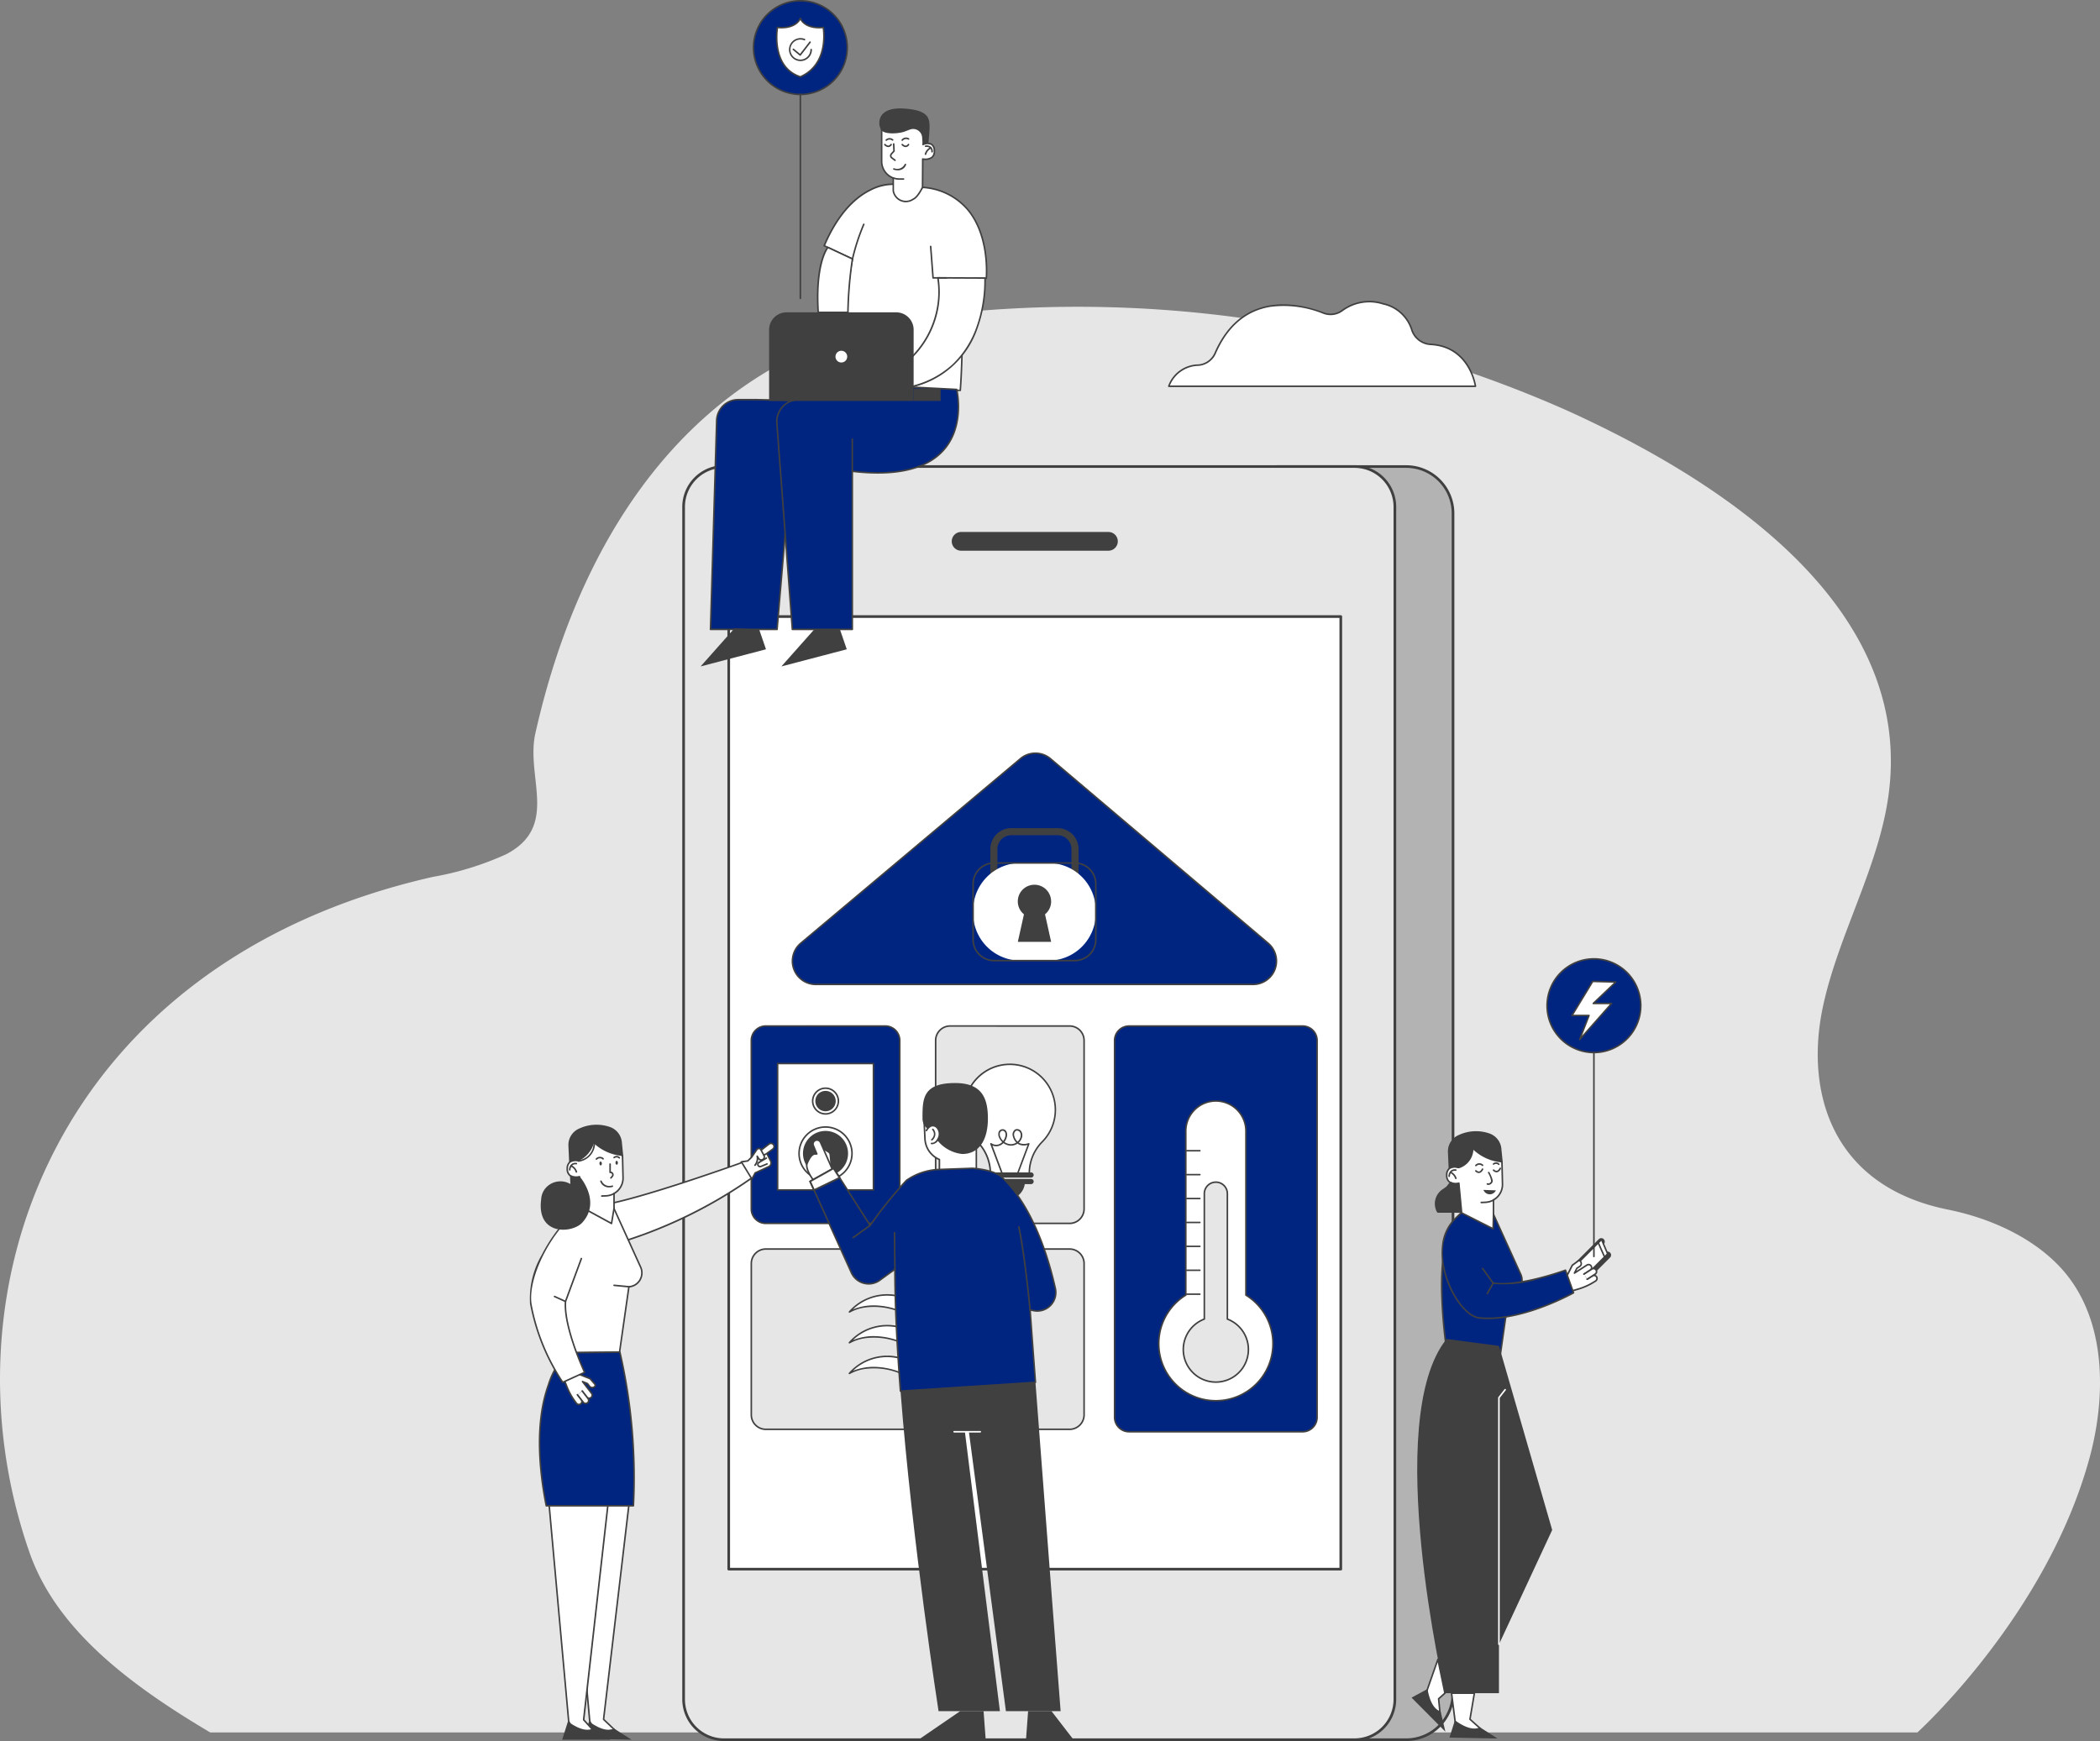 <svg id="Component_668_4" data-name="Component 668 – 4" xmlns="http://www.w3.org/2000/svg" xmlns:xlink="http://www.w3.org/1999/xlink" width="255.238" height="211.648" viewBox="0 0 255.238 211.648">
  <rect x="0" y="0" width="255.238" height="211.648" fill="#808080" stroke="none"/>
  <defs>
    <clipPath id="clip-path">
      <rect id="Rectangle_7508" data-name="Rectangle 7508" width="255.238" height="211.648" fill="none"/>
    </clipPath>
  </defs>
  <g id="Group_16275" data-name="Group 16275" clip-path="url(#clip-path)">
    <path id="Path_45230" data-name="Path 45230" d="M233.043,257.609s15.756-14.26,20.947-33.463c1.92-7.1,2.24-16.8-3.555-23.057-3.271-3.532-8.3-5.955-13.688-7.043-14.07-2.841-17.4-14.23-15.193-24.628,1.849-8.695,6.746-16.9,7.968-25.664,3.006-21.549-17.226-36.968-39.184-46.9a146.669,146.669,0,0,0-75.445-11.671l-.775.089C85.085,88.6,70.6,111.5,65.072,136.149c-1.2,5.327,2.944,11.3-3.545,14.7a36.878,36.878,0,0,1-8.935,2.758c-45.546,10.326-60.205,50.081-49,82.143,3.306,9.464,12.38,16.176,21.961,21.86Z" transform="translate(0 -47.005)" fill="#e6e6e6"/>
    <path id="Path_45231" data-name="Path 45231" d="M321.121,93.208a3.884,3.884,0,0,1,3.619-2.57,2.438,2.438,0,0,0,2.019-1.455c3.324-7.641,10.217-6,13.157-4.872a2.411,2.411,0,0,0,2.318-.334,5.544,5.544,0,0,1,4.955-.789,4.644,4.644,0,0,1,3.47,3.179,2.542,2.542,0,0,0,2.3,1.751c4.8.254,5.433,5.088,5.433,5.088Z" transform="translate(-179.06 -46.252)" fill="#fff"/>
    <path id="Path_45232" data-name="Path 45232" d="M358.273,93.182H321a.1.1,0,0,1-.077-.039.094.094,0,0,1-.013-.085,3.963,3.963,0,0,1,3.7-2.634,2.339,2.339,0,0,0,1.94-1.4C329.924,81.276,336.961,83,339.83,84.1a2.306,2.306,0,0,0,2.227-.321,5.634,5.634,0,0,1,5.036-.805,4.751,4.751,0,0,1,3.536,3.243,2.457,2.457,0,0,0,2.215,1.686c4.825.255,5.515,5.121,5.522,5.17a.1.1,0,0,1-.094.107m-37.138-.189h37.026c-.13-.706-1.055-4.673-5.327-4.9a2.646,2.646,0,0,1-2.385-1.816,4.569,4.569,0,0,0-3.4-3.117,5.45,5.45,0,0,0-4.874.773,2.494,2.494,0,0,1-2.409.346,12.7,12.7,0,0,0-6.385-.848c-2.986.481-5.224,2.388-6.651,5.669a2.527,2.527,0,0,1-2.1,1.511,3.805,3.805,0,0,0-3.494,2.382" transform="translate(-178.941 -46.131)" fill="#404040"/>
    <path id="Path_45233" data-name="Path 45233" d="M366.348,128.2H350.709V282.972h15.639a5.818,5.818,0,0,0,5.818-5.818V134.018a5.818,5.818,0,0,0-5.818-5.818" transform="translate(-195.559 -71.486)" fill="#b3b3b3"/>
    <path id="Path_45234" data-name="Path 45234" d="M366.273,282.93H350.5a.162.162,0,0,1-.161-.162V128a.162.162,0,0,1,.161-.162h15.769a5.857,5.857,0,0,1,5.851,5.851V277.079a5.857,5.857,0,0,1-5.851,5.851m-15.607-.323h15.607a5.534,5.534,0,0,0,5.527-5.527V133.685a5.534,5.534,0,0,0-5.527-5.527H350.666Z" transform="translate(-195.355 -71.282)" fill="#404040"/>
    <path id="Path_45235" data-name="Path 45235" d="M269.132,128.2H192.943a5.13,5.13,0,0,0-5.13,5.13V277.842a5.13,5.13,0,0,0,5.13,5.13h76.189a5.13,5.13,0,0,0,5.13-5.13V133.33a5.13,5.13,0,0,0-5.13-5.13" transform="translate(-104.726 -71.486)" fill="#e6e6e6"/>
    <path id="Path_45236" data-name="Path 45236" d="M269.154,282.93H192.513a5.072,5.072,0,0,1-5.066-5.066V132.9a5.072,5.072,0,0,1,5.066-5.066h76.641a5.072,5.072,0,0,1,5.066,5.066V277.864a5.072,5.072,0,0,1-5.066,5.066M192.513,128.157a4.748,4.748,0,0,0-4.742,4.742V277.864a4.748,4.748,0,0,0,4.742,4.742h76.641a4.748,4.748,0,0,0,4.742-4.742V132.9a4.748,4.748,0,0,0-4.742-4.742Z" transform="translate(-104.522 -71.282)" fill="#404040"/>
    <path id="Path_45237" data-name="Path 45237" d="M280.52,148.459H262.547a1.138,1.138,0,0,1,0-2.275H280.52a1.138,1.138,0,0,1,0,2.275" transform="translate(-145.765 -81.514)" fill="#404040"/>
    <rect id="Rectangle_7504" data-name="Rectangle 7504" width="74.392" height="115.797" transform="translate(88.573 74.954)" fill="#fff"/>
    <path id="Path_45238" data-name="Path 45238" d="M274.4,285.185H200.01a.162.162,0,0,1-.161-.162v-115.8a.162.162,0,0,1,.161-.162H274.4a.162.162,0,0,1,.162.162v115.8a.162.162,0,0,1-.162.162m-74.23-.324h74.069V169.387H200.172Z" transform="translate(-111.438 -94.272)" fill="#404040"/>
    <path id="Path_45239" data-name="Path 45239" d="M245.2,343.217H208.071a1.657,1.657,0,0,0-1.658,1.658v18.6a1.658,1.658,0,0,0,1.658,1.658H245.2a1.658,1.658,0,0,0,1.658-1.658v-18.6a1.658,1.658,0,0,0-1.658-1.658" transform="translate(-115.098 -191.381)" fill="#e6e6e6"/>
    <path id="Path_45240" data-name="Path 45240" d="M244.98,365.112H208.056a1.858,1.858,0,0,1-1.856-1.856V344.861a1.858,1.858,0,0,1,1.856-1.856H244.98a1.858,1.858,0,0,1,1.856,1.856v18.395a1.858,1.858,0,0,1-1.856,1.856m-36.924-21.918a1.669,1.669,0,0,0-1.667,1.667v18.395a1.669,1.669,0,0,0,1.667,1.667H244.98a1.669,1.669,0,0,0,1.667-1.667V344.861a1.669,1.669,0,0,0-1.667-1.667Z" transform="translate(-114.979 -191.263)" fill="#404040"/>
    <path id="Path_45241" data-name="Path 45241" d="M273.349,281.933H258.811a1.752,1.752,0,0,0-1.752,1.752v20.493a1.752,1.752,0,0,0,1.752,1.752h14.537a1.752,1.752,0,0,0,1.752-1.752V283.685a1.752,1.752,0,0,0-1.752-1.752" transform="translate(-143.339 -157.209)" fill="#e6e6e6"/>
    <path id="Path_45242" data-name="Path 45242" d="M273.22,305.907H258.7a1.858,1.858,0,0,1-1.856-1.856V283.577a1.858,1.858,0,0,1,1.856-1.856H273.22a1.858,1.858,0,0,1,1.856,1.856v20.474a1.858,1.858,0,0,1-1.856,1.856m-14.519-24a1.669,1.669,0,0,0-1.667,1.667v20.474a1.669,1.669,0,0,0,1.667,1.667H273.22a1.669,1.669,0,0,0,1.667-1.667V283.577a1.669,1.669,0,0,0-1.667-1.667Z" transform="translate(-143.219 -157.09)" fill="#404040"/>
    <path id="Path_45243" data-name="Path 45243" d="M222.789,281.933H208.077a1.665,1.665,0,0,0-1.665,1.665v20.668a1.665,1.665,0,0,0,1.665,1.665h14.712a1.665,1.665,0,0,0,1.665-1.665V283.6a1.665,1.665,0,0,0-1.665-1.665" transform="translate(-115.097 -157.209)" fill="#002581"/>
    <path id="Path_45244" data-name="Path 45244" d="M222.575,305.907H208.056a1.858,1.858,0,0,1-1.856-1.856V283.577a1.858,1.858,0,0,1,1.856-1.856h14.519a1.858,1.858,0,0,1,1.856,1.856v20.474a1.858,1.858,0,0,1-1.856,1.856m-14.519-24a1.669,1.669,0,0,0-1.667,1.667v20.474a1.669,1.669,0,0,0,1.667,1.667h14.519a1.669,1.669,0,0,0,1.667-1.667V283.577a1.669,1.669,0,0,0-1.667-1.667Z" transform="translate(-114.979 -157.09)" fill="#404040"/>
    <path id="Path_45245" data-name="Path 45245" d="M329.151,281.933H307.9a1.685,1.685,0,0,0-1.685,1.685v45.956a1.685,1.685,0,0,0,1.685,1.685h21.248a1.685,1.685,0,0,0,1.685-1.685V283.618a1.685,1.685,0,0,0-1.685-1.685" transform="translate(-170.751 -157.209)" fill="#002581"/>
    <path id="Path_45246" data-name="Path 45246" d="M328.955,331.235H307.862a1.858,1.858,0,0,1-1.856-1.856v-45.8a1.858,1.858,0,0,1,1.856-1.856h21.093a1.858,1.858,0,0,1,1.856,1.856v45.8a1.858,1.858,0,0,1-1.856,1.856m-21.093-49.325a1.669,1.669,0,0,0-1.667,1.667v45.8a1.669,1.669,0,0,0,1.667,1.667h21.093a1.669,1.669,0,0,0,1.667-1.667v-45.8a1.669,1.669,0,0,0-1.667-1.667Z" transform="translate(-170.632 -157.09)" fill="#404040"/>
    <path id="Path_45247" data-name="Path 45247" d="M220.544,235.086H273.7a2.838,2.838,0,0,0,1.835-5l-26.458-22.429a2.838,2.838,0,0,0-3.66-.008l-26.695,22.43a2.838,2.838,0,0,0,1.825,5.01" transform="translate(-121.392 -115.415)" fill="#002581"/>
    <path id="Path_45248" data-name="Path 45248" d="M273.573,235.058H220.42a2.932,2.932,0,0,1-1.886-5.177l26.695-22.43a2.925,2.925,0,0,1,3.782.008l26.458,22.43a2.932,2.932,0,0,1-1.9,5.168m-26.458-28.107a2.737,2.737,0,0,0-1.765.645l-26.695,22.43a2.743,2.743,0,0,0,1.765,4.844h53.153a2.743,2.743,0,0,0,1.774-4.836L248.889,207.6a2.736,2.736,0,0,0-1.774-.653" transform="translate(-121.268 -115.293)" fill="#404040"/>
    <path id="Path_45249" data-name="Path 45249" d="M268.113,305.723a5.514,5.514,0,0,0-1.593-3.856,5.532,5.532,0,0,1,3.906-9.4h.051a5.533,5.533,0,0,1,3.929,9.427,5.412,5.412,0,0,0-1.565,3.828Z" transform="translate(-147.736 -163.083)" fill="#fff"/>
    <path id="Path_45250" data-name="Path 45250" d="M270.358,292.443a5.438,5.438,0,0,1,3.862,9.266,5.5,5.5,0,0,0-1.591,3.8h-4.542a5.611,5.611,0,0,0-1.619-3.828,5.438,5.438,0,0,1,3.839-9.238Zm0-.188H270.3a5.626,5.626,0,0,0-3.972,9.558,5.447,5.447,0,0,1,1.566,3.8v.082h4.917v-.082a5.356,5.356,0,0,1,1.538-3.773,5.627,5.627,0,0,0-4-9.588" transform="translate(-147.616 -162.964)" fill="#404040"/>
    <path id="Path_45251" data-name="Path 45251" d="M276.974,324.843h-3.663a2.41,2.41,0,0,0,1.138,1.789.748.748,0,0,0,.711.554.688.688,0,0,0,.68-.516,2.156,2.156,0,0,0,1.134-1.828" transform="translate(-152.401 -181.136)" fill="#404040"/>
    <path id="Path_45252" data-name="Path 45252" d="M276.385,322.8h-5.156a.313.313,0,0,1,0-.626h5.156a.313.313,0,1,1,0,.626" transform="translate(-151.065 -179.65)" fill="#404040"/>
    <path id="Path_45253" data-name="Path 45253" d="M276.385,324.594h-5.156a.313.313,0,0,1,0-.626h5.156a.313.313,0,1,1,0,.626" transform="translate(-151.065 -180.648)" fill="#404040"/>
    <path id="Path_45254" data-name="Path 45254" d="M275.424,315.62a.1.1,0,0,1-.033-.006.1.1,0,0,1-.055-.122l1.244-3.312a1.486,1.486,0,0,1-1.075-.063,1.659,1.659,0,0,1-.143-.1,1.426,1.426,0,0,1-.8.254h0a1.551,1.551,0,0,1-.911-.313,1.351,1.351,0,0,1-.363.263,1.184,1.184,0,0,1-.977.035l1.214,3.233a.094.094,0,1,1-.177.066l-1.308-3.48a.095.095,0,0,1,.146-.108.969.969,0,0,0,1.017.084,1.155,1.155,0,0,0,.3-.215,1.658,1.658,0,0,1-.369-.5.963.963,0,0,1-.1-.625.518.518,0,0,1,1.008-.079.972.972,0,0,1,.008.618,1.629,1.629,0,0,1-.281.568,1.356,1.356,0,0,0,.787.266h0a1.234,1.234,0,0,0,.656-.193,1.552,1.552,0,0,1-.422-.751.742.742,0,0,1,.265-.832.594.594,0,0,1,.744.2.9.9,0,0,1,.107.756,1.308,1.308,0,0,1-.394.635c.028.02.058.039.087.057a1.528,1.528,0,0,0,1.1,0,.094.094,0,0,1,.094.027.1.1,0,0,1,.019.1l-1.307,3.48a.094.094,0,0,1-.089.061m-.123-5.185a.308.308,0,0,0-.151.038.57.57,0,0,0-.173.625,1.388,1.388,0,0,0,.392.679,1.128,1.128,0,0,0,.357-.561.715.715,0,0,0-.077-.6.451.451,0,0,0-.348-.183m-1.758.018h-.017a.374.374,0,0,0-.308.3.782.782,0,0,0,.084.5,1.468,1.468,0,0,0,.322.442,1.437,1.437,0,0,0,.244-.5.79.79,0,0,0,0-.5.38.38,0,0,0-.324-.249" transform="translate(-151.686 -172.997)" fill="#404040"/>
    <path id="Path_45255" data-name="Path 45255" d="M282.373,235.851H272.51a.432.432,0,0,1-.431-.431v-5.308a2.554,2.554,0,0,1,2.551-2.551h5.624a2.553,2.553,0,0,1,2.551,2.551v5.308a.431.431,0,0,1-.431.431m-9.432-.863h9v-4.877a1.69,1.69,0,0,0-1.689-1.688H274.63a1.69,1.69,0,0,0-1.688,1.688Z" transform="translate(-151.714 -126.89)" fill="#404040"/>
    <path id="Rectangle_7505" data-name="Rectangle 7505" d="M5.76,0H9.15a5.76,5.76,0,0,1,5.76,5.76v.347a5.759,5.759,0,0,1-5.759,5.759H5.76A5.76,5.76,0,0,1,0,6.106V5.76A5.76,5.76,0,0,1,5.76,0Z" transform="translate(118.273 104.91)" fill="#fff"/>
    <path id="Path_45256" data-name="Path 45256" d="M279.593,237.118a2.457,2.457,0,0,1,2.454,2.454v6.77a2.457,2.457,0,0,1-2.454,2.454h-9.814a2.457,2.457,0,0,1-2.454-2.454v-6.77a2.457,2.457,0,0,1,2.454-2.454Zm0-.188h-9.814a2.643,2.643,0,0,0-2.643,2.642v6.77a2.643,2.643,0,0,0,2.643,2.643h9.814a2.643,2.643,0,0,0,2.642-2.643v-6.77a2.642,2.642,0,0,0-2.642-2.642" transform="translate(-148.958 -132.115)" fill="#404040"/>
    <path id="Path_45257" data-name="Path 45257" d="M283.675,245.148a2.024,2.024,0,1,0-3.3,1.568l-.744,3.348h4.049l-.744-3.348a2.021,2.021,0,0,0,.744-1.568" transform="translate(-155.922 -135.568)" fill="#404040"/>
    <rect id="Rectangle_7506" data-name="Rectangle 7506" width="11.648" height="15.37" transform="translate(94.512 129.291)" fill="#fff"/>
    <path id="Path_45258" data-name="Path 45258" d="M225.169,307.6H213.521a.094.094,0,0,1-.094-.095v-15.37a.094.094,0,0,1,.094-.094h11.648a.1.1,0,0,1,.095.094v15.37a.1.1,0,0,1-.095.095m-11.553-.189h11.459V292.23H213.615Z" transform="translate(-119.009 -162.846)" fill="#404040"/>
    <path id="Path_45259" data-name="Path 45259" d="M226.091,313.507a2.739,2.739,0,1,1-2.739-2.739,2.739,2.739,0,0,1,2.739,2.739" transform="translate(-123.016 -173.287)" fill="#404040"/>
    <path id="Path_45260" data-name="Path 45260" d="M222.631,316.1a3.312,3.312,0,1,1,3.312-3.312,3.315,3.315,0,0,1-3.312,3.312m0-6.435a3.123,3.123,0,1,0,3.123,3.123,3.126,3.126,0,0,0-3.123-3.123" transform="translate(-122.294 -172.566)" fill="#404040"/>
    <path id="Path_45261" data-name="Path 45261" d="M226.482,301a1.239,1.239,0,1,1-1.239-1.239A1.239,1.239,0,0,1,226.482,301" transform="translate(-124.906 -167.148)" fill="#404040"/>
    <path id="Path_45262" data-name="Path 45262" d="M224.716,302.126a1.658,1.658,0,1,1,1.658-1.658,1.66,1.66,0,0,1-1.658,1.658m0-3.127a1.469,1.469,0,1,0,1.469,1.469A1.471,1.471,0,0,0,224.716,299" transform="translate(-124.379 -166.62)" fill="#404040"/>
    <path id="Path_45263" data-name="Path 45263" d="M328.946,326.14V306.2a3.653,3.653,0,1,0-7.306,0V326.14a6.941,6.941,0,1,0,7.306,0" transform="translate(-177.516 -168.702)" fill="#fff"/>
    <path id="Path_45264" data-name="Path 45264" d="M325.174,338.958a7.035,7.035,0,0,1-3.747-12.989V306.08a3.747,3.747,0,0,1,7.495,0v19.889a7.035,7.035,0,0,1-3.747,12.989m0-36.437a3.563,3.563,0,0,0-3.559,3.559v19.942a.093.093,0,0,1-.045.08,6.846,6.846,0,1,0,7.207,0,.093.093,0,0,1-.045-.08V306.08a3.563,3.563,0,0,0-3.559-3.559" transform="translate(-177.397 -168.584)" fill="#404040"/>
    <path id="Path_45265" data-name="Path 45265" d="M330.453,341.49V326.243a1.4,1.4,0,0,0-2.8,0V341.49a3.958,3.958,0,1,0,2.8,0" transform="translate(-181.276 -181.136)" fill="#e6e6e6"/>
    <path id="Path_45266" data-name="Path 45266" d="M328.934,349.124a4.052,4.052,0,0,1-1.495-7.818V326.124a1.495,1.495,0,0,1,2.99,0v15.182a4.052,4.052,0,0,1-1.495,7.818m0-24.306a1.307,1.307,0,0,0-1.306,1.306v15.247a.094.094,0,0,1-.061.088,3.863,3.863,0,1,0,2.734,0,.094.094,0,0,1-.061-.088V326.124a1.307,1.307,0,0,0-1.306-1.306" transform="translate(-181.157 -181.017)" fill="#404040"/>
    <path id="Path_45267" data-name="Path 45267" d="M327.525,329.322h-1.591a.094.094,0,1,1,0-.188h1.591a.094.094,0,1,1,0,.188" transform="translate(-181.692 -183.528)" fill="#404040"/>
    <path id="Path_45268" data-name="Path 45268" d="M327.525,322.752h-1.591a.094.094,0,1,1,0-.188h1.591a.094.094,0,1,1,0,.188" transform="translate(-181.692 -179.865)" fill="#404040"/>
    <path id="Path_45269" data-name="Path 45269" d="M327.525,316.182h-1.591a.094.094,0,1,1,0-.188h1.591a.094.094,0,0,1,0,.188" transform="translate(-181.692 -176.201)" fill="#404040"/>
    <path id="Path_45270" data-name="Path 45270" d="M327.525,349.031h-1.591a.094.094,0,1,1,0-.189h1.591a.094.094,0,0,1,0,.189" transform="translate(-181.692 -194.518)" fill="#404040"/>
    <path id="Path_45271" data-name="Path 45271" d="M327.525,355.6h-1.591a.094.094,0,1,1,0-.188h1.591a.094.094,0,1,1,0,.188" transform="translate(-181.692 -198.182)" fill="#404040"/>
    <path id="Path_45272" data-name="Path 45272" d="M327.525,342.462h-1.591a.094.094,0,1,1,0-.188h1.591a.094.094,0,1,1,0,.188" transform="translate(-181.692 -190.855)" fill="#404040"/>
    <path id="Path_45273" data-name="Path 45273" d="M327.525,335.892h-1.591a.094.094,0,1,1,0-.188h1.591a.094.094,0,1,1,0,.188" transform="translate(-181.692 -187.192)" fill="#404040"/>
    <path id="Path_45274" data-name="Path 45274" d="M233.362,357.9a6.07,6.07,0,0,1,6.3-1.827c4.018,1.1,5.02,2.922,10.3,1.827,0,0-5.349,2.494-9.573.338s-7.03-.338-7.03-.338" transform="translate(-130.125 -198.416)" fill="#fff"/>
    <path id="Path_45275" data-name="Path 45275" d="M244.211,359.091a8.7,8.7,0,0,1-3.98-.881,8.312,8.312,0,0,0-5.032-.97,5.23,5.23,0,0,0-1.9.627.1.1,0,0,1-.122-.016.094.094,0,0,1,0-.121,6.211,6.211,0,0,1,6.4-1.86,22.841,22.841,0,0,1,2.988,1.08,10.166,10.166,0,0,0,7.27.745.094.094,0,0,1,.059.178,15.2,15.2,0,0,1-5.675,1.217m-7.982-2.107a8.946,8.946,0,0,1,4.087,1.058,10.007,10.007,0,0,0,6.3.632,15.919,15.919,0,0,0,2.292-.619,10.031,10.031,0,0,1-6.43-.93,22.632,22.632,0,0,0-2.965-1.071,6.015,6.015,0,0,0-5.843,1.417,6.651,6.651,0,0,1,2.554-.485" transform="translate(-130.006 -198.3)" fill="#404040"/>
    <path id="Path_45276" data-name="Path 45276" d="M233.362,366.346a6.07,6.07,0,0,1,6.3-1.827c4.018,1.1,5.02,2.922,10.3,1.827,0,0-5.349,2.494-9.573.338s-7.03-.338-7.03-.338" transform="translate(-130.125 -203.122)" fill="#fff"/>
    <path id="Path_45277" data-name="Path 45277" d="M244.212,367.533a8.7,8.7,0,0,1-3.981-.881,8.311,8.311,0,0,0-5.032-.97,5.254,5.254,0,0,0-1.9.627.094.094,0,0,1-.126-.137,6.212,6.212,0,0,1,6.4-1.86,22.81,22.81,0,0,1,2.989,1.08,10.167,10.167,0,0,0,7.271.745.094.094,0,0,1,.059.178,15.2,15.2,0,0,1-5.675,1.217m-7.982-2.107a8.944,8.944,0,0,1,4.087,1.058,10.012,10.012,0,0,0,6.309.631,15.916,15.916,0,0,0,2.288-.618,10.028,10.028,0,0,1-6.43-.93,22.69,22.69,0,0,0-2.965-1.072,6.01,6.01,0,0,0-5.844,1.418,6.655,6.655,0,0,1,2.556-.486" transform="translate(-130.006 -203.006)" fill="#404040"/>
    <path id="Path_45278" data-name="Path 45278" d="M233.362,374.788a6.07,6.07,0,0,1,6.3-1.827c4.018,1.1,5.02,2.922,10.3,1.827,0,0-5.349,2.494-9.573.338s-7.03-.338-7.03-.338" transform="translate(-130.125 -207.83)" fill="#fff"/>
    <path id="Path_45279" data-name="Path 45279" d="M244.211,375.975a8.707,8.707,0,0,1-3.98-.881,8.3,8.3,0,0,0-5.042-.968,5.21,5.21,0,0,0-1.894.626.1.1,0,0,1-.122-.015.094.094,0,0,1,0-.122,6.212,6.212,0,0,1,6.4-1.859,22.783,22.783,0,0,1,2.988,1.079,10.166,10.166,0,0,0,7.27.745.094.094,0,0,1,.059.178,15.208,15.208,0,0,1-5.675,1.218m-7.982-2.107a8.946,8.946,0,0,1,4.087,1.058,10,10,0,0,0,6.3.632,15.922,15.922,0,0,0,2.292-.619,10.027,10.027,0,0,1-6.43-.93,22.7,22.7,0,0,0-2.965-1.071,6.016,6.016,0,0,0-5.843,1.417,6.65,6.65,0,0,1,2.554-.485" transform="translate(-130.006 -207.714)" fill="#404040"/>
    <path id="Path_45280" data-name="Path 45280" d="M204.864,318.52a.1.1,0,0,1-.081-.045l-1.161-1.9a.095.095,0,0,1,.066-.143l.728-.108.471-.452.617-.9a.344.344,0,0,1,.579.018l.916-.709a.38.38,0,1,1,.468.6l-.74.542.469.918a.5.5,0,0,1-.288.7l-1.59.735-.371.692a.094.094,0,0,1-.081.05Z" transform="translate(-113.534 -175.199)" fill="#fff"/>
    <path id="Path_45281" data-name="Path 45281" d="M207.12,314.172a.286.286,0,0,1,.172.514l-.8.589.506.99a.405.405,0,0,1-.238.571l-1.624.751-.386.72-1.161-1.9.757-.113.5-.48.622-.91a.249.249,0,0,1,.422.016l.021.036.029.054,1-.776a.285.285,0,0,1,.181-.065m0-.188a.474.474,0,0,0-.3.107l-.837.648a.438.438,0,0,0-.673.061l-.612.895-.442.425-.7.1a.188.188,0,0,0-.133.285l1.161,1.9a.19.19,0,0,0,.161.09h.005a.189.189,0,0,0,.161-.1l.356-.664,1.557-.72a.594.594,0,0,0,.337-.833l-.433-.846.674-.494a.474.474,0,0,0-.284-.854" transform="translate(-113.416 -175.081)" fill="#404040"/>
    <path id="Path_45282" data-name="Path 45282" d="M207.292,317.73a.094.094,0,0,1-.068-.16,1.182,1.182,0,0,0,.253-1,.094.094,0,0,1,.172-.072l.176.277a.28.28,0,0,0,.387.084.28.28,0,0,0,.093-.368l-.4-.732a.094.094,0,0,1,.164-.094l.021.037.382.7a.47.47,0,0,1-.157.617.468.468,0,0,1-.626-.11,1.228,1.228,0,0,1-.328.8.1.1,0,0,1-.068.029" transform="translate(-115.535 -175.99)" fill="#404040"/>
    <path id="Path_45283" data-name="Path 45283" d="M209.76,317.191a.094.094,0,0,1-.043-.178l.282-.145a.094.094,0,1,1,.086.168l-.282.145a.093.093,0,0,1-.043.01" transform="translate(-116.911 -176.683)" fill="#404040"/>
    <path id="Path_45284" data-name="Path 45284" d="M208.373,319.852a.367.367,0,0,1-.2-.677l.085-.054a.094.094,0,0,1,.1.159l-.086.054a.178.178,0,0,0,.163.315l.738-.305a.094.094,0,0,1,.072.174l-.738.305a.361.361,0,0,1-.14.028" transform="translate(-115.986 -177.937)" fill="#404040"/>
    <path id="Path_45285" data-name="Path 45285" d="M208.493,318.724a.094.094,0,0,1-.048-.176l.852-.5a.094.094,0,0,1,.1.163l-.852.5a.093.093,0,0,1-.047.013" transform="translate(-116.205 -177.342)" fill="#404040"/>
    <path id="Path_45286" data-name="Path 45286" d="M163.519,324.7l2.235,4.7a56.183,56.183,0,0,0,16.756-8.042l-1.161-1.9s-14.244,5.138-17.83,5.235" transform="translate(-91.18 -178.138)" fill="#fff"/>
    <path id="Path_45287" data-name="Path 45287" d="M165.636,329.382a.094.094,0,0,1-.085-.054l-2.235-4.7a.1.1,0,0,1,0-.09.1.1,0,0,1,.078-.045c3.53-.1,17.658-5.178,17.8-5.229a.094.094,0,0,1,.112.039l1.161,1.9a.094.094,0,0,1-.026.127,56.8,56.8,0,0,1-16.787,8.055.082.082,0,0,1-.023,0m-2.089-4.71,2.141,4.5a56.938,56.938,0,0,0,16.577-7.957l-1.075-1.755c-.527.189-3.847,1.374-7.5,2.556-5.165,1.67-8.575,2.562-10.142,2.652" transform="translate(-91.061 -178.02)" fill="#404040"/>
    <path id="Path_45288" data-name="Path 45288" d="M158.89,437.523,156.4,409.96l7.465-.562-3.287,27.852a.1.1,0,0,0,.028.079l1.327,1.265-2.332.323Z" transform="translate(-87.209 -228.284)" fill="#fff"/>
    <path id="Path_45289" data-name="Path 45289" d="M163.626,409.371l-3.274,27.738a.188.188,0,0,0,.058.158l1.185,1.13-2.072.286-.671-1.317-2.481-27.449Zm.214-.205h0Zm0,0-7.675.578,2.5,27.676.749,1.469,2.592-.358-1.468-1.4Z" transform="translate(-87.08 -228.155)" fill="#404040"/>
    <path id="Path_45290" data-name="Path 45290" d="M164.015,473.888c-1.179.639-3.032-.855-3.032-.855l-.665,2.109,5.838.112Z" transform="translate(-89.395 -263.768)" fill="#404040"/>
    <path id="Path_45291" data-name="Path 45291" d="M153.1,437.523l-2.492-27.563,7.466-.562-3.15,27.907a.094.094,0,0,0,.023.074l1.178,1.3-2.315.236Z" transform="translate(-83.982 -228.284)" fill="#fff"/>
    <path id="Path_45292" data-name="Path 45292" d="M157.841,409.371,154.7,437.165a.187.187,0,0,0,.048.148l1.053,1.165-2.066.211-.673-1.321-2.481-27.449Zm.213-.205h0Zm0,0-7.675.578,2.5,27.676.749,1.469,2.565-.262-1.3-1.441Z" transform="translate(-83.853 -228.155)" fill="#404040"/>
    <path id="Path_45293" data-name="Path 45293" d="M158.183,473.888c-1.179.639-3.032-.855-3.032-.855l-.7,2.221h5.874Z" transform="translate(-86.123 -263.768)" fill="#404040"/>
    <path id="Path_45294" data-name="Path 45294" d="M160.487,330.57a6.792,6.792,0,0,0-2.566-.561c-5.91,1.217-2.853,18.452-2.853,18.452l6.258-.069,1.137-7.954s.034,0,.094-.008a1.689,1.689,0,0,0,1.329-2.38Z" transform="translate(-86.027 -184.016)" fill="#fff"/>
    <path id="Path_45295" data-name="Path 45295" d="M154.95,348.436a.094.094,0,0,1-.093-.078,59.8,59.8,0,0,1-.791-8.785c-.035-5.971,1.217-9.26,3.718-9.776l.021,0a6.8,6.8,0,0,1,2.61.573.1.1,0,0,1,.04.043l3.4,7.48a1.778,1.778,0,0,1-.072,1.626,1.747,1.747,0,0,1-1.332.887l-.023,0-1.126,7.879a.094.094,0,0,1-.092.081l-6.258.069Zm2.861-18.451c-5.538,1.161-2.995,17-2.782,18.262l6.1-.067,1.125-7.874a.1.1,0,0,1,.091-.081s.034,0,.086-.008a1.559,1.559,0,0,0,1.189-.792,1.588,1.588,0,0,0,.065-1.455l-3.386-7.452a6.748,6.748,0,0,0-2.485-.534" transform="translate(-85.908 -183.898)" fill="#404040"/>
    <path id="Path_45296" data-name="Path 45296" d="M159.636,390.235H149.044c-2.862-14.428,2.694-18.6,2.694-18.6l6.258-.069a67.568,67.568,0,0,1,1.64,18.672" transform="translate(-82.652 -207.187)" fill="#002581"/>
    <path id="Path_45297" data-name="Path 45297" d="M159.525,390.21H148.933a.094.094,0,0,1-.092-.076c-.819-4.126-1.435-10.036.277-14.763a8.729,8.729,0,0,1,2.453-3.934.09.09,0,0,1,.055-.019l6.258-.069a.093.093,0,0,1,.092.069,68.373,68.373,0,0,1,1.643,18.7.094.094,0,0,1-.094.09m-10.514-.188h10.423a68.753,68.753,0,0,0-1.621-18.483l-6.152.068a8.966,8.966,0,0,0-2.372,3.847c-1.679,4.655-1.083,10.476-.278,14.567" transform="translate(-82.541 -207.068)" fill="#404040"/>
    <path id="Path_45298" data-name="Path 45298" d="M157.2,379.634l.55.714a.364.364,0,1,0,.577-.445l-1.1-1.434.6.242.275.343a.391.391,0,0,0,.494.1l.07-.039a.215.215,0,0,0,.058-.328l-.57-.656-1.458-.582-1.691.714.327.828a7.742,7.742,0,0,0,.633,1.27q.216.344.464.667l.068.088a.365.365,0,0,0,.578-.445l-.454-.589" transform="translate(-86.436 -210.523)" fill="#fff"/>
    <path id="Path_45299" data-name="Path 45299" d="M156.673,381.23a.462.462,0,0,1-.365-.179l-.068-.088c-.166-.215-.324-.442-.469-.674A7.865,7.865,0,0,1,155.13,379l-.327-.828a.094.094,0,0,1,.051-.121l1.691-.715a.094.094,0,0,1,.072,0l1.458.583a.088.088,0,0,1,.036.026l.57.656a.309.309,0,0,1-.084.473l-.07.038a.484.484,0,0,1-.613-.12l-.259-.324-.261-.1.894,1.16a.459.459,0,0,1-.727.56l-.55-.714a.094.094,0,1,1,.15-.115l.55.714a.27.27,0,0,0,.428-.33l-1.1-1.434a.094.094,0,0,1,.11-.145l.6.242a.1.1,0,0,1,.038.029l.275.343a.3.3,0,0,0,.374.073l.07-.038a.121.121,0,0,0,.06-.085.12.12,0,0,0-.028-.1l-.554-.639-1.4-.56-1.57.664.293.743a7.657,7.657,0,0,0,.626,1.254c.142.227.3.448.459.659l.068.088a.27.27,0,0,0,.379.05.271.271,0,0,0,.05-.379l-.454-.589a.094.094,0,1,1,.15-.115l.454.589a.459.459,0,0,1-.084.643.453.453,0,0,1-.279.1" transform="translate(-86.316 -210.404)" fill="#404040"/>
    <path id="Path_45300" data-name="Path 45300" d="M158.664,382.711l.7.908a.365.365,0,0,0,.578-.445l-.7-.908" transform="translate(-88.473 -213.155)" fill="#fff"/>
    <path id="Path_45301" data-name="Path 45301" d="M159.534,383.737a.458.458,0,0,1-.364-.179l-.7-.908a.094.094,0,0,1,.15-.115l.7.908a.27.27,0,0,0,.428-.33l-.7-.908a.094.094,0,1,1,.15-.115l.7.908a.459.459,0,0,1-.363.739" transform="translate(-88.354 -213.037)" fill="#404040"/>
    <path id="Path_45302" data-name="Path 45302" d="M151.293,332.652c-3.122,2.74-6.037,7.958-5.547,11.316a25.375,25.375,0,0,0,3.887,9.565l2.655-1.214s-2.562-5.449-2.322-8.619l1.927-5.212" transform="translate(-81.24 -185.49)" fill="#fff"/>
    <path id="Path_45303" data-name="Path 45303" d="M149.516,353.508a.1.1,0,0,1-.077-.04,25.688,25.688,0,0,1-3.9-9.605,10.56,10.56,0,0,1,1.428-5.946,19.039,19.039,0,0,1,4.149-5.454.094.094,0,0,1,.125.142c-3.794,3.331-5.915,8.5-5.516,11.231a25.393,25.393,0,0,0,3.827,9.459l2.5-1.141c-.325-.713-2.513-5.64-2.291-8.58a.1.1,0,0,1,.006-.026l1.927-5.212a.094.094,0,1,1,.177.065l-1.923,5.2c-.227,3.112,2.289,8.5,2.315,8.559a.094.094,0,0,1,0,.073.1.1,0,0,1-.049.054l-2.655,1.214a.092.092,0,0,1-.039.008" transform="translate(-81.121 -185.371)" fill="#404040"/>
    <path id="Path_45304" data-name="Path 45304" d="M157.243,315.576l.151-1.741,2.112-1,3.061,2.1.062,2.616a2.166,2.166,0,0,1-1.09,1.977l0,0,0,1.818-.307,1.835-3.381-1.844-.526-3.848s-1.478.393-1.469-.966,1.386-.944,1.386-.944" transform="translate(-86.907 -174.442)" fill="#fff"/>
    <path id="Path_45305" data-name="Path 45305" d="M161.115,323.155a.1.1,0,0,1-.046-.011l-3.381-1.844a.1.1,0,0,1-.048-.07l-.511-3.747a1.483,1.483,0,0,1-1.119-.186,1.056,1.056,0,0,1-.365-.895,1.067,1.067,0,0,1,.379-.908,1.328,1.328,0,0,1,1.017-.153l.142-1.632a.094.094,0,0,1,.054-.077l2.112-1a.1.1,0,0,1,.094.008l3.061,2.1a.094.094,0,0,1,.041.076l.062,2.616a2.254,2.254,0,0,1-1.093,2.035l0,1.757c0,.005,0,.011,0,.016l-.307,1.835a.1.1,0,0,1-.052.069.1.1,0,0,1-.041.009m-3.294-2,3.223,1.758.283-1.7,0-1.81a.094.094,0,0,1,.07-.091l.007,0a2.065,2.065,0,0,0,1.016-1.875l-.061-2.57-2.977-2.04-2.013.949-.147,1.687a.095.095,0,0,1-.121.082,1.26,1.26,0,0,0-.963.1.893.893,0,0,0-.3.757.88.88,0,0,0,.291.744,1.421,1.421,0,0,0,1.06.131.092.092,0,0,1,.077.012.094.094,0,0,1,.041.066Z" transform="translate(-86.789 -174.324)" fill="#404040"/>
    <path id="Path_45306" data-name="Path 45306" d="M169.089,319.217c.006.133.077.237.159.234s.144-.114.138-.246-.077-.238-.159-.234-.143.114-.138.247" transform="translate(-94.285 -177.861)" fill="#404040"/>
    <path id="Path_45307" data-name="Path 45307" d="M164.686,319.41c.005.133.077.237.158.234s.144-.114.138-.246-.077-.238-.159-.234-.143.114-.138.247" transform="translate(-91.83 -177.968)" fill="#404040"/>
    <path id="Path_45308" data-name="Path 45308" d="M167.6,321.535a.1.1,0,0,1-.062-.023.094.094,0,0,1-.008-.133l.168-.191a.2.2,0,0,0-.18-.329.095.095,0,0,1-.109-.093l0-1.008a.094.094,0,1,1,.188,0l0,.912a.388.388,0,0,1,.242.641l-.168.192a.1.1,0,0,1-.071.032" transform="translate(-93.35 -178.247)" fill="#404040"/>
    <path id="Path_45309" data-name="Path 45309" d="M156.4,320.467H156.4a.094.094,0,0,1-.086-.1.938.938,0,0,1,.336-.717.778.778,0,0,1,.587-.122.094.094,0,0,1-.042.184.594.594,0,0,0-.435.091.762.762,0,0,0-.258.58.094.094,0,0,1-.094.086" transform="translate(-87.16 -178.164)" fill="#404040"/>
    <path id="Path_45310" data-name="Path 45310" d="M157.4,321.075a.094.094,0,0,1-.09-.068,1.105,1.105,0,0,0-.607-.676.094.094,0,1,1,.067-.176,1.284,1.284,0,0,1,.721.8.1.1,0,0,1-.064.117.11.11,0,0,1-.027,0" transform="translate(-87.343 -178.518)" fill="#404040"/>
    <path id="Path_45311" data-name="Path 45311" d="M158.87,315.71a.094.094,0,0,1-.02-.186,2.1,2.1,0,0,0,1.727-1.432,2.421,2.421,0,0,0,.069-1.069.094.094,0,0,1,.073-.111.1.1,0,0,1,.111.073,2.315,2.315,0,0,1-1.939,2.723l-.02,0" transform="translate(-88.535 -174.481)" fill="#404040"/>
    <path id="Path_45312" data-name="Path 45312" d="M162.671,311.3a2.179,2.179,0,0,0-1.422-1.943,4.98,4.98,0,0,0-3.767.175,2.162,2.162,0,0,0-1.317,2.092l.091,2.062c.393-.444,1.157-.214,1.157-.214a3.546,3.546,0,0,0,1.849-2.139,5.892,5.892,0,0,0,3.57,1.541Z" transform="translate(-87.079 -172.342)" fill="#404040"/>
    <path id="Path_45313" data-name="Path 45313" d="M163.739,318.244a.094.094,0,0,1-.064-.164.673.673,0,0,1,.941-.028.094.094,0,0,1-.129.138.484.484,0,0,0-.685.029.093.093,0,0,1-.064.025" transform="translate(-91.25 -177.25)" fill="#404040"/>
    <path id="Path_45314" data-name="Path 45314" d="M169.235,317.96a.094.094,0,0,1-.065-.026.376.376,0,0,0-.511-.028.1.1,0,0,1-.133-.013.094.094,0,0,1,.012-.132.564.564,0,0,1,.76.036.094.094,0,0,1-.065.163" transform="translate(-93.96 -177.114)" fill="#404040"/>
    <path id="Path_45315" data-name="Path 45315" d="M165.985,325.22a1.112,1.112,0,0,1-1.079-.715.094.094,0,1,1,.173-.076,1.009,1.009,0,0,0,1.267.553.094.094,0,1,1,.06.179,1.473,1.473,0,0,1-.421.06" transform="translate(-91.949 -180.873)" fill="#404040"/>
    <path id="Path_45316" data-name="Path 45316" d="M165.207,328.246a.094.094,0,0,1,0-.188l.514-.023a2.048,2.048,0,0,0,.937-.27.095.095,0,0,1,.094.164,2.241,2.241,0,0,1-1.022.295l-.514.023h0" transform="translate(-92.068 -182.758)" fill="#404040"/>
    <path id="Path_45317" data-name="Path 45317" d="M148.6,325.966l.005,0a2.264,2.264,0,0,1,.642-1.536,2.393,2.393,0,0,1,2.909-.386h0l-.046-1.036a1.112,1.112,0,0,0,1.185.132s2.669,3.04.291,5.613c-1.2,1.294-5.523,1.61-4.987-2.784" transform="translate(-82.833 -180.111)" fill="#404040"/>
    <path id="Path_45318" data-name="Path 45318" d="M170.387,353.341h-.009l-1.8-.172a.094.094,0,1,1,.018-.188l1.8.172a.094.094,0,0,1-.009.188" transform="translate(-93.951 -196.826)" fill="#404040"/>
    <path id="Path_45319" data-name="Path 45319" d="M153.55,356.834a.1.1,0,0,1-.039-.008l-1.336-.607a.095.095,0,0,1,.078-.172l1.336.607a.094.094,0,0,1-.038.18" transform="translate(-84.823 -198.53)" fill="#404040"/>
    <path id="Path_45320" data-name="Path 45320" d="M226.9,317.748l-.143-1.539a.44.44,0,0,0-.208-.334l-.868-.531.61,1.927Z" transform="translate(-125.841 -175.838)" fill="#fff"/>
    <path id="Path_45321" data-name="Path 45321" d="M226.78,317.723a.1.1,0,0,1-.058-.02l-.61-.478a.094.094,0,0,1-.032-.046l-.61-1.927a.094.094,0,0,1,.139-.109l.868.531a.537.537,0,0,1,.253.406l.143,1.539a.1.1,0,0,1-.049.092.1.1,0,0,1-.045.012m-.529-.629.414.325-.123-1.321a.346.346,0,0,0-.164-.262l-.653-.4Z" transform="translate(-125.722 -175.72)" fill="#404040"/>
    <path id="Path_45322" data-name="Path 45322" d="M253.817,306.482l.135,2.854a2.874,2.874,0,0,0,1.62,2.452l.138.067v1.467H260.2v-5.035Z" transform="translate(-141.531 -170.897)" fill="#fff"/>
    <path id="Path_45323" data-name="Path 45323" d="M260.076,313.3h-4.486a.094.094,0,0,1-.095-.094V311.8l-.084-.041a2.968,2.968,0,0,1-1.673-2.532l-.135-2.855a.1.1,0,0,1,.035-.078.094.094,0,0,1,.085-.017l6.379,1.8a.094.094,0,0,1,.069.091V313.2a.094.094,0,0,1-.095.094m-4.392-.188h4.3v-4.87L253.8,306.49l.129,2.724a2.779,2.779,0,0,0,1.567,2.371l.138.066a.1.1,0,0,1,.053.085Z" transform="translate(-141.412 -170.778)" fill="#404040"/>
    <path id="Path_45324" data-name="Path 45324" d="M255.1,311.465a.642.642,0,0,1-.1-.008.094.094,0,1,1,.03-.186c.267.043.549-.172.718-.546a1.063,1.063,0,0,0-.165-1.259.6.6,0,0,0-.5-.163c-.362.072-.607.534-.61.539a.094.094,0,0,1-.167-.087,1.29,1.29,0,0,1,.74-.637.772.772,0,0,1,.661.2,1.246,1.246,0,0,1,.216,1.481.984.984,0,0,1-.823.662" transform="translate(-141.797 -172.36)" fill="#404040"/>
    <path id="Path_45325" data-name="Path 45325" d="M257.423,297.606c-3.99,0-3.974,1.937-3.974,4.325a1.558,1.558,0,0,0,.616,1.236.719.719,0,0,1,1.109-.185,1.22,1.22,0,0,1,.074,1.579,4.468,4.468,0,0,0,3.023,1.671c2.2,0,3.127-1.912,3.127-4.3s-.649-4.325-3.974-4.325" transform="translate(-141.326 -165.948)" fill="#404040"/>
    <path id="Path_45326" data-name="Path 45326" d="M255.9,311.586a.094.094,0,0,1-.065-.163.873.873,0,0,0,.314-.605.791.791,0,0,0-.2-.518.094.094,0,1,1,.137-.13.979.979,0,0,1,.247.653,1.056,1.056,0,0,1-.373.737.1.1,0,0,1-.065.026" transform="translate(-142.64 -172.937)" fill="#404040"/>
    <path id="Path_45327" data-name="Path 45327" d="M263.8,379.851c1.078,14.294,3.059,39.971,3.059,39.971h-6.65l-4.5-33.964h-.485l4.256,33.964h-7.457s-3.2-20.493-4.623-38.9Z" transform="translate(-137.949 -211.809)" fill="#404040"/>
    <path id="Path_45328" data-name="Path 45328" d="M249.951,347.055c-.325-4.305-.568-7.578-.649-8.806l.412.085a2.252,2.252,0,0,0,2.655-2.693c-1.951-8.733-5.191-12.25-6.311-13.339-.9-1.117-3.774-1.267-3.774-1.267l-4.015.145a7.343,7.343,0,0,0-4.009,1.332,57.044,57.044,0,0,0-4.4,5.467h0l-4.439-6.943-2.853,1.6,5.012,11.094a2.308,2.308,0,0,0,3.463.915l1.835-1.336c0,4.41.264,9.529.674,14.819Z" transform="translate(-124.104 -179.013)" fill="#002581"/>
    <path id="Path_45329" data-name="Path 45329" d="M233.429,348.1a.094.094,0,0,1-.094-.087c-.441-5.686-.668-10.61-.674-14.641l-1.685,1.228a2.4,2.4,0,0,1-3.6-.952l-5.012-11.094a.094.094,0,0,1,.04-.121l2.853-1.6a.094.094,0,0,1,.125.032l4.366,6.827a53.04,53.04,0,0,1,4.332-5.367,7.436,7.436,0,0,1,4.079-1.359l4.008-.144c.127.006,2.932.165,3.847,1.3,2.755,2.681,5,7.433,6.333,13.382a2.346,2.346,0,0,1-2.767,2.806l-.291-.06c.082,1.209.3,4.127.641,8.681a.1.1,0,0,1-.023.069.094.094,0,0,1-.065.032l-16.4,1.069h-.007m-.674-15.008a.1.1,0,0,1,.043.01.094.094,0,0,1,.051.084c0,4.039.224,8.991.667,14.719l16.215-1.056c-.352-4.664-.568-7.594-.642-8.712a.094.094,0,0,1,.113-.1l.412.085a2.158,2.158,0,0,0,2.544-2.58c-1.322-5.916-3.554-10.636-6.285-13.292l-.008-.009c-.86-1.071-3.677-1.23-3.706-1.231l-4.007.145h-.015a7.3,7.3,0,0,0-3.932,1.305,53.943,53.943,0,0,0-4.392,5.454l0,.006a.1.1,0,0,1-.131.014.1.1,0,0,1-.025-.029l-4.388-6.862-2.7,1.51,4.977,11.015a2.214,2.214,0,0,0,3.321.878l1.835-1.337a.094.094,0,0,1,.055-.018" transform="translate(-123.985 -178.894)" fill="#404040"/>
    <path id="Path_45330" data-name="Path 45330" d="M257.424,470.2l-5.068,3.473h8.164l-.258-3.473Z" transform="translate(-140.716 -262.19)" fill="#404040"/>
    <path id="Path_45331" data-name="Path 45331" d="M284.975,470.2l2.679,3.473h-5.775l.258-3.473Z" transform="translate(-157.178 -262.19)" fill="#404040"/>
    <path id="Path_45332" data-name="Path 45332" d="M265.192,393.406h-3.179a.094.094,0,1,1,0-.188h3.179a.094.094,0,1,1,0,.188" transform="translate(-146.048 -219.262)" fill="#fff"/>
    <path id="Path_45333" data-name="Path 45333" d="M245.689,343.153a.094.094,0,0,1-.094-.093l-.049-4.436a.094.094,0,0,1,.093-.1h0a.094.094,0,0,1,.094.093l.049,4.436a.094.094,0,0,1-.093.1Z" transform="translate(-136.919 -188.767)" fill="#404040"/>
    <path id="Path_45334" data-name="Path 45334" d="M281.163,347.221a.094.094,0,0,1-.094-.085c-.006-.065-.614-6.477-1.363-10.065a.094.094,0,0,1,.185-.038c.752,3.6,1.36,10.021,1.366,10.086a.094.094,0,0,1-.085.1h-.009" transform="translate(-155.965 -187.891)" fill="#404040"/>
    <path id="Path_45335" data-name="Path 45335" d="M234.286,338.185a.094.094,0,0,1-.055-.171l2.053-1.479a.094.094,0,1,1,.111.153l-2.054,1.479a.093.093,0,0,1-.055.018" transform="translate(-130.588 -187.646)" fill="#404040"/>
    <path id="Path_45336" data-name="Path 45336" d="M221.7,316.115c.294-.66.587-1.156,1.028-1.129a1.133,1.133,0,0,0,.146,0l-.423-1.02a.477.477,0,1,1,.881-.366l1.409,3.218-2.321,1.3s-1.013-1.34-.719-2" transform="translate(-123.592 -174.702)" fill="#fff"/>
    <path id="Path_45337" data-name="Path 45337" d="M222.3,318.091a.1.1,0,0,1-.076-.038c-.042-.057-1.042-1.393-.73-2.1.262-.59.589-1.22,1.119-1.185l-.37-.891a.571.571,0,1,1,1.056-.438l1.409,3.216a.1.1,0,0,1-.041.12l-2.321,1.3a.1.1,0,0,1-.046.012m-.633-2.057c-.21.472.365,1.431.66,1.84l2.173-1.217-1.374-3.14a.383.383,0,1,0-.708.292l.423,1.02a.094.094,0,0,1-.007.086.1.1,0,0,1-.074.044,1.188,1.188,0,0,1-.158,0c-.369-.021-.642.412-.936,1.073" transform="translate(-123.475 -174.583)" fill="#404040"/>
    <path id="Path_45338" data-name="Path 45338" d="M222.564,322.631l2.853-1.6.739,1.156-3.112,1.5Z" transform="translate(-124.104 -179.013)" fill="#fff"/>
    <path id="Path_45339" data-name="Path 45339" d="M222.907,323.664a.105.105,0,0,1-.037-.006.108.108,0,0,1-.061-.057l-.479-1.061a.108.108,0,0,1,.046-.138l2.853-1.6a.108.108,0,0,1,.143.036l.739,1.156a.109.109,0,0,1,.013.088.107.107,0,0,1-.057.068l-3.112,1.5a.107.107,0,0,1-.047.011m-.34-1.123.393.87,2.9-1.4-.619-.968Z" transform="translate(-123.968 -178.877)" fill="#404040"/>
    <path id="Path_45340" data-name="Path 45340" d="M205.66,109.93l-4.78-.106h-2.3a2.629,2.629,0,0,0-2.628,2.552l-.748,25.373h8.09Z" transform="translate(-108.848 -61.239)" fill="#002581"/>
    <path id="Path_45341" data-name="Path 45341" d="M203.175,137.724h-8.09a.1.1,0,0,1-.068-.028.094.094,0,0,1-.027-.069l.748-25.373a2.71,2.71,0,0,1,2.722-2.643h2.3l4.783.106a.093.093,0,0,1,.092.1l-2.365,27.819a.094.094,0,0,1-.094.086m-7.993-.188h7.906l2.35-27.633-4.68-.1h-2.3a2.523,2.523,0,0,0-2.534,2.46Z" transform="translate(-108.729 -61.12)" fill="#404040"/>
    <path id="Path_45342" data-name="Path 45342" d="M238.393,50.977a2.372,2.372,0,0,1-2.087.759,1.71,1.71,0,0,1-1.262-1.131s-5.171-.635-8.612,7.468l3.441,1.615s-1.375,5.905-.556,15.749l13.656.226c.406-5.192.22-13.553.22-13.553s2.943-.073,2.943-.073,1.015-10.21-7.743-11.061" transform="translate(-126.261 -28.212)" fill="#fff"/>
    <path id="Path_45343" data-name="Path 45343" d="M242.855,75.638h0L229.2,75.412a.094.094,0,0,1-.092-.086,57.608,57.608,0,0,1,.542-15.7l-3.373-1.582a.094.094,0,0,1-.047-.122c.987-2.325,2.768-5.4,5.642-6.821a5.865,5.865,0,0,1,3.069-.7.094.094,0,0,1,.078.064c0,.01.337.972,1.183,1.067a2.288,2.288,0,0,0,2-.723.1.1,0,0,1,.083-.036,7.93,7.93,0,0,1,5.6,2.8c2.7,3.286,2.233,8.314,2.228,8.364a.1.1,0,0,1-.092.085c-.876.021-2.456.058-2.849.069.019.934.157,8.625-.222,13.469a.1.1,0,0,1-.094.087m-13.569-.413,13.482.223c.392-5.134.215-13.371.212-13.454a.1.1,0,0,1,.019-.059c.029-.038.029-.038,1.546-.075l1.386-.033c.048-.664.266-5.149-2.193-8.144a7.733,7.733,0,0,0-5.423-2.726,2.468,2.468,0,0,1-2.137.754,1.744,1.744,0,0,1-1.319-1.135,5.984,5.984,0,0,0-2.919.7c-2.781,1.385-4.523,4.355-5.5,6.635l3.359,1.576a.094.094,0,0,1,.052.107c-.014.059-1.355,5.972-.561,15.635" transform="translate(-126.142 -28.092)" fill="#404040"/>
    <path id="Path_45344" data-name="Path 45344" d="M196.592,172.663l-4.113,4.631,7.948-2.084-.831-2.422Z" transform="translate(-107.328 -96.279)" fill="#404040"/>
    <path id="Path_45345" data-name="Path 45345" d="M218.787,172.663l-4.113,4.631,7.948-2.084-.874-2.547Z" transform="translate(-119.705 -96.279)" fill="#404040"/>
    <path id="Path_45346" data-name="Path 45346" d="M242.241,33.624v3.759A2.147,2.147,0,0,0,243.65,39.4v1.553a1.553,1.553,0,0,0,2.438,1.01c.554-.23,1.121-1.44,1.121-1.44l.022-3.436s1.479.325,1.412-1.02-1.375-.737-1.375-.737,1.164-2.933-1.119-3.271-3.906-.553-3.906,1.566" transform="translate(-135.076 -17.756)" fill="#fff"/>
    <path id="Path_45347" data-name="Path 45347" d="M245.066,42.23a1.652,1.652,0,0,1-1.629-1.382s0-.01,0-.015V39.345a2.248,2.248,0,0,1-1.409-2.081V33.505a1.844,1.844,0,0,1,.52-1.479c.689-.595,1.989-.4,3.494-.18a1.623,1.623,0,0,1,1.249.769,3.306,3.306,0,0,1,.012,2.437,1.162,1.162,0,0,1,.909.041.974.974,0,0,1,.4.849,1.047,1.047,0,0,1-.323.9,1.462,1.462,0,0,1-1.09.234l-.021,3.325a.1.1,0,0,1-.009.039c-.024.05-.583,1.232-1.16,1.483a1.641,1.641,0,0,1-.949.3m-1.441-1.4a1.459,1.459,0,0,0,2.289.941.09.09,0,0,1,.019-.011c.478-.2.99-1.225,1.063-1.375l.021-3.414a.094.094,0,0,1,.035-.073.1.1,0,0,1,.079-.019,1.4,1.4,0,0,0,1.042-.175.87.87,0,0,0,.256-.748.8.8,0,0,0-.314-.7,1.176,1.176,0,0,0-.928.041.094.094,0,0,1-.127-.12,3.458,3.458,0,0,0,.067-2.466,1.444,1.444,0,0,0-1.113-.676c-1.459-.216-2.72-.4-3.343.136a1.673,1.673,0,0,0-.455,1.336v3.759a2.059,2.059,0,0,0,1.346,1.927.1.1,0,0,1,.062.088Z" transform="translate(-134.957 -17.637)" fill="#404040"/>
    <path id="Path_45348" data-name="Path 45348" d="M245.123,41.522a.093.093,0,0,1-.057-.019l-.392-.294a.42.42,0,0,1-.06-.617l.29-.322-.038-.818a.094.094,0,1,1,.188-.009l.039.857a.1.1,0,0,1-.024.068l-.316.35a.231.231,0,0,0,.033.34l.392.294a.1.1,0,0,1,.019.132.094.094,0,0,1-.076.038" transform="translate(-136.339 -21.944)" fill="#404040"/>
    <path id="Path_45349" data-name="Path 45349" d="M247.765,38.2a.091.091,0,0,1-.055-.018.094.094,0,0,1-.021-.131.686.686,0,0,1,.877-.173.095.095,0,1,1-.083.17.5.5,0,0,0-.641.113.094.094,0,0,1-.076.038" transform="translate(-138.104 -21.074)" fill="#404040"/>
    <path id="Path_45350" data-name="Path 45350" d="M243.379,38.287a.094.094,0,0,1-.067-.161.684.684,0,0,1,.893-.03.094.094,0,0,1-.109.154.492.492,0,0,0-.65.01.1.1,0,0,1-.067.027" transform="translate(-135.658 -21.159)" fill="#404040"/>
    <path id="Path_45351" data-name="Path 45351" d="M254.949,40.826h0a.094.094,0,0,1-.092-.1.564.564,0,0,0-.161-.46.718.718,0,0,0-.519-.12.094.094,0,0,1-.031-.186.9.9,0,0,1,.673.163.74.74,0,0,1,.227.607.094.094,0,0,1-.094.092" transform="translate(-141.669 -22.278)" fill="#404040"/>
    <path id="Path_45352" data-name="Path 45352" d="M254.16,41.377l-.023,0a.094.094,0,0,1-.069-.114,1.273,1.273,0,0,1,.679-.823.094.094,0,0,1,.076.173,1.1,1.1,0,0,0-.572.7.094.094,0,0,1-.091.072" transform="translate(-141.67 -22.544)" fill="#404040"/>
    <path id="Path_45353" data-name="Path 45353" d="M246.785,33.3l.067.951a1.509,1.509,0,0,1,.7-.247s.16-1.519.138-2.1c-.035-.93-.144-1.918-3.158-2.1-3.517-.213-3.1,2.219-2.656,2.676s1.84.39,2.593.186c.343-.092.653-.261.976-.344a1.09,1.09,0,0,1,1.341.979" transform="translate(-134.71 -16.611)" fill="#404040"/>
    <path id="Path_45354" data-name="Path 45354" d="M224.658,107.854h-8.566a2.669,2.669,0,0,0-2.662,2.868l1.878,25.056H222.6V116.56c15.61,1.833,12.682-9.949,12.682-9.949l-6.231-.319Z" transform="translate(-119.006 -59.269)" fill="#002581"/>
    <path id="Path_45355" data-name="Path 45355" d="M222.477,135.754h-7.289a.1.1,0,0,1-.094-.087l-1.877-25.056a2.763,2.763,0,0,1,2.756-2.97h8.551l4.375-1.558a.1.1,0,0,1,.036-.005l6.231.319a.094.094,0,0,1,.087.072c.011.044,1.06,4.425-1.586,7.429-2.079,2.361-5.811,3.252-11.093,2.649V135.66a.094.094,0,0,1-.094.094m-7.2-.188h7.107V116.441a.094.094,0,0,1,.105-.094c5.272.619,8.985-.247,11.034-2.573,2.4-2.727,1.681-6.631,1.561-7.192l-6.14-.315-4.373,1.557a.1.1,0,0,1-.032.005h-8.566A2.576,2.576,0,0,0,213.4,110.6Z" transform="translate(-118.887 -59.15)" fill="#404040"/>
    <path id="Path_45356" data-name="Path 45356" d="M224.722,75.877c-.385-6.1,1.178-7.893,1.178-7.893l2.986,1.4a48.964,48.964,0,0,0-.549,6.492Z" transform="translate(-125.273 -37.909)" fill="#fff"/>
    <path id="Path_45357" data-name="Path 45357" d="M228.218,75.852H224.6a.094.094,0,0,1-.094-.088c-.384-6.069,1.136-7.886,1.2-7.961a.1.1,0,0,1,.111-.023l2.986,1.4a.094.094,0,0,1,.053.1,49.22,49.22,0,0,0-.548,6.477.094.094,0,0,1-.094.095m-3.526-.188h3.432a49.3,49.3,0,0,1,.54-6.342l-2.853-1.339c-.242.345-1.441,2.339-1.118,7.68" transform="translate(-125.154 -37.79)" fill="#404040"/>
    <path id="Path_45358" data-name="Path 45358" d="M244.992,89.758c10.56-1.758,9.869-13.38,9.869-13.38l-5.725-.026A11.182,11.182,0,0,1,244.2,87.425l-1.825-.015s.066,2.46.066,2.348a19.386,19.386,0,0,1,2.55,0" transform="translate(-135.151 -42.575)" fill="#fff"/>
    <path id="Path_45359" data-name="Path 45359" d="M242.311,89.737c-.046,0-.066-.007-.077-.1h0a.082.082,0,0,1,0-.02c-.007-.068-.01-.174-.015-.342l-.054-1.985a.092.092,0,0,1,.027-.069.1.1,0,0,1,.068-.028l1.8.015a11.149,11.149,0,0,0,4.788-7.1,10.651,10.651,0,0,0,.084-3.859.1.1,0,0,1,.019-.079.084.084,0,0,1,.074-.035l5.725.026a.094.094,0,0,1,.094.089,16.881,16.881,0,0,1-.98,6.069,11.029,11.029,0,0,1-8.968,7.41h-.019a22.577,22.577,0,0,0-2.48-.025.094.094,0,0,1-.065.029h-.013m.107-.1Zm0,0h0Zm.656-.145c.383,0,.95.013,1.794.05a11.148,11.148,0,0,0,5.936-2.8,11.506,11.506,0,0,0,2.874-4.477,16.787,16.787,0,0,0,.975-5.91l-5.521-.025a11.173,11.173,0,0,1-.1,3.82,11.341,11.341,0,0,1-4.89,7.236.089.089,0,0,1-.054.016l-1.728-.014c.016.587.047,1.76.059,2.134a5.757,5.757,0,0,1,.66-.025" transform="translate(-135.032 -42.455)" fill="#404040"/>
    <path id="Path_45360" data-name="Path 45360" d="M248.177,39.916a.728.728,0,0,1-.483-.25.094.094,0,1,1,.143-.123.537.537,0,0,0,.353.184.35.35,0,0,0,.257-.177.094.094,0,1,1,.155.107.525.525,0,0,1-.4.257h-.022" transform="translate(-138.104 -22.031)" fill="#404040"/>
    <path id="Path_45361" data-name="Path 45361" d="M243.4,39.916a.728.728,0,0,1-.483-.25.094.094,0,1,1,.143-.123.534.534,0,0,0,.353.184.35.35,0,0,0,.257-.177.094.094,0,1,1,.155.107.525.525,0,0,1-.4.257H243.4" transform="translate(-135.441 -22.031)" fill="#404040"/>
    <path id="Path_45362" data-name="Path 45362" d="M245.907,45.793a1.662,1.662,0,0,1-.5-.078.095.095,0,0,1,.064-.178,1,1,0,0,0,1.29-.489.094.094,0,1,1,.174.073,1.039,1.039,0,0,1-1.026.673" transform="translate(-136.805 -25.087)" fill="#404040"/>
    <path id="Path_45363" data-name="Path 45363" d="M246.544,49h-.51a2.233,2.233,0,0,1-.77-.136.094.094,0,0,1,.065-.177,2.044,2.044,0,0,0,.706.125h.51a.094.094,0,0,1,0,.188" transform="translate(-136.727 -27.142)" fill="#404040"/>
    <rect id="Rectangle_7507" data-name="Rectangle 7507" width="3.283" height="1.511" transform="translate(111.044 47.227)" fill="#404040"/>
    <path id="Path_45364" data-name="Path 45364" d="M257.471,71.516h-1.608a.094.094,0,0,1-.094-.087l-.289-3.819a.094.094,0,0,1,.188-.014l.282,3.732h1.521a.094.094,0,1,1,0,.188" transform="translate(-142.458 -37.643)" fill="#404040"/>
    <path id="Path_45365" data-name="Path 45365" d="M234.093,65.821l-.021,0a.094.094,0,0,1-.071-.113,25.611,25.611,0,0,1,1.38-4.227.094.094,0,1,1,.171.079,25.431,25.431,0,0,0-1.367,4.19.1.1,0,0,1-.092.073" transform="translate(-130.48 -34.251)" fill="#404040"/>
    <path id="Path_45366" data-name="Path 45366" d="M234.041,124.561a.094.094,0,0,1-.094-.094v-3.9a.094.094,0,1,1,.188,0v3.9a.094.094,0,0,1-.094.094" transform="translate(-130.451 -67.176)" fill="#404040"/>
    <path id="Path_45367" data-name="Path 45367" d="M228.865,96.595H211.3V87.948a2.122,2.122,0,0,1,2.122-2.123h13.323a2.123,2.123,0,0,1,2.123,2.123Z" transform="translate(-117.822 -47.857)" fill="#404040"/>
    <path id="Path_45368" data-name="Path 45368" d="M230.967,97.1a.712.712,0,1,1-.711-.711.711.711,0,0,1,.711.711" transform="translate(-127.996 -53.747)" fill="#fff"/>
    <path id="Path_45369" data-name="Path 45369" d="M218.409,5.907A5.693,5.693,0,1,1,212.715.213a5.694,5.694,0,0,1,5.694,5.694" transform="translate(-115.437 -0.119)" fill="#002581"/>
    <path id="Path_45370" data-name="Path 45370" d="M212.6,11.576a5.788,5.788,0,1,1,5.788-5.788,5.794,5.794,0,0,1-5.788,5.788m0-11.387a5.6,5.6,0,1,0,5.6,5.6,5.6,5.6,0,0,0-5.6-5.6" transform="translate(-115.318 -0.001)" fill="#404040"/>
    <path id="Path_45371" data-name="Path 45371" d="M219.772,50.719a.094.094,0,0,1-.094-.094V25.834a.094.094,0,1,1,.188,0v24.79a.094.094,0,0,1-.094.094" transform="translate(-122.495 -14.353)" fill="#404040"/>
    <path id="Path_45372" data-name="Path 45372" d="M216.27,5.057s-.48,1.321-2.788,1.1c0,0-.889,4.789,2.788,6,3.627-1.6,2.788-6,2.788-6-2.308.22-2.788-1.1-2.788-1.1" transform="translate(-118.987 -2.82)" fill="#fff"/>
    <path id="Path_45373" data-name="Path 45373" d="M216.158,12.134a.1.1,0,0,1-.03,0c-3.712-1.223-2.861-6.059-2.851-6.108a.1.1,0,0,1,.1-.077c2.21.21,2.686-1.027,2.691-1.04a.094.094,0,0,1,.177,0c.019.051.491,1.25,2.691,1.04a.1.1,0,0,1,.1.076c.008.045.81,4.5-2.843,6.1a.1.1,0,0,1-.038.008m-2.709-5.993c-.093.639-.549,4.7,2.7,5.8,3.205-1.438,2.8-5.188,2.714-5.8-1.8.145-2.488-.634-2.709-1-.221.362-.91,1.14-2.709,1" transform="translate(-118.875 -2.701)" fill="#404040"/>
    <path id="Path_45374" data-name="Path 45374" d="M218.674,13.124a.093.093,0,0,1-.06-.022l-.824-.687a.094.094,0,1,1,.121-.145l.749.624,1.144-1.481a.094.094,0,0,1,.15.115l-1.2,1.558a.1.1,0,0,1-.065.036h-.01" transform="translate(-121.423 -6.344)" fill="#404040"/>
    <path id="Path_45375" data-name="Path 45375" d="M218.139,13.257a1.4,1.4,0,1,1,.53-2.7.094.094,0,1,1-.071.175,1.214,1.214,0,1,0,.755,1.124.094.094,0,0,1,.189,0,1.4,1.4,0,0,1-1.4,1.4" transform="translate(-120.855 -5.829)" fill="#404040"/>
    <path id="Path_45376" data-name="Path 45376" d="M431.579,344.28h0a.423.423,0,0,1,0-.6l3.325-3.325a.423.423,0,0,1,.6.6l-3.325,3.325a.423.423,0,0,1-.6,0" transform="translate(-240.583 -189.717)" fill="#404040"/>
    <path id="Path_45377" data-name="Path 45377" d="M433.321,347.973h0a.423.423,0,0,1,0-.6l3.325-3.325a.423.423,0,1,1,.6.6l-3.325,3.325a.423.423,0,0,1-.6,0" transform="translate(-241.555 -191.776)" fill="#404040"/>
    <path id="Path_45378" data-name="Path 45378" d="M432.742,345.884,432,344.14l3.543-3.543.743,1.744Z" transform="translate(-240.887 -189.92)" fill="#fff"/>
    <path id="Path_45379" data-name="Path 45379" d="M432.623,345.859l-.018,0a.093.093,0,0,1-.069-.056l-.743-1.743a.1.1,0,0,1,.02-.1l3.543-3.543a.1.1,0,0,1,.085-.026.094.094,0,0,1,.069.056l.743,1.744a.094.094,0,0,1-.02.1l-3.543,3.543a.1.1,0,0,1-.067.027m-.631-1.816.663,1.557,3.4-3.4-.663-1.557Z" transform="translate(-240.768 -189.802)" fill="#404040"/>
    <path id="Path_45380" data-name="Path 45380" d="M439.726,343.142a.094.094,0,0,1-.086-.056l-.875-1.982a.094.094,0,1,1,.173-.076l.875,1.982a.1.1,0,0,1-.048.124.1.1,0,0,1-.038.008" transform="translate(-244.655 -190.129)" fill="#404040"/>
    <path id="Path_45381" data-name="Path 45381" d="M402.3,332.547a6.792,6.792,0,0,0-2.566-.561c-5.91,1.217-2.853,18.452-2.853,18.452l6.258-.069,1.137-7.954s.035,0,.094-.008a1.689,1.689,0,0,0,1.329-2.38Z" transform="translate(-220.863 -185.119)" fill="#002581"/>
    <path id="Path_45382" data-name="Path 45382" d="M396.76,350.412a.094.094,0,0,1-.093-.078,59.793,59.793,0,0,1-.791-8.785c-.035-5.971,1.217-9.26,3.718-9.775l.021,0a6.787,6.787,0,0,1,2.61.573.1.1,0,0,1,.04.043l3.4,7.48a1.777,1.777,0,0,1-.073,1.626,1.746,1.746,0,0,1-1.332.887l-.023,0-1.126,7.879a.094.094,0,0,1-.092.081l-6.258.069Zm2.861-18.451c-5.538,1.161-2.995,17-2.782,18.262l6.1-.067,1.125-7.874a.1.1,0,0,1,.091-.081s.034,0,.086-.008a1.559,1.559,0,0,0,1.189-.792,1.59,1.59,0,0,0,.065-1.455l-3.386-7.452a6.747,6.747,0,0,0-2.485-.534" transform="translate(-220.744 -184.999)" fill="#404040"/>
    <path id="Path_45383" data-name="Path 45383" d="M412.2,355.317h-.009l-1.8-.172a.094.094,0,0,1-.085-.1.093.093,0,0,1,.1-.085l1.8.172a.094.094,0,0,1-.009.188" transform="translate(-228.787 -197.927)" fill="#404040"/>
    <path id="Path_45384" data-name="Path 45384" d="M399.3,368.772l-6.364-.838c-7.916,9.806-.2,43.058-.2,43.058H399.3v-5.93l6.47-13.907Z" transform="translate(-217.114 -205.164)" fill="#404040"/>
    <path id="Path_45385" data-name="Path 45385" d="M402.363,469.63l-1.336-1.2.537-3.171h-2.776l.465,3.664a3.545,3.545,0,0,0,3.111.7" transform="translate(-222.368 -259.436)" fill="#fff"/>
    <path id="Path_45386" data-name="Path 45386" d="M401.375,469.743a3.877,3.877,0,0,1-2.3-.862.092.092,0,0,1-.032-.059l-.465-3.664a.094.094,0,0,1,.094-.106h2.776a.1.1,0,0,1,.072.034.093.093,0,0,1,.021.076l-.528,3.12,1.3,1.16a.094.094,0,0,1-.034.16,2.913,2.913,0,0,1-.9.141m-2.153-.983a3.5,3.5,0,0,0,2.833.709l-1.209-1.082a.094.094,0,0,1-.03-.086l.518-3.061h-2.557Z" transform="translate(-222.249 -259.317)" fill="#404040"/>
    <path id="Path_45387" data-name="Path 45387" d="M393.348,455.969l-1.358,3.871s-.143,2.261,1.622,2.757l-.18-1.833.766-.683Z" transform="translate(-218.576 -254.253)" fill="#fff"/>
    <path id="Path_45388" data-name="Path 45388" d="M393.495,462.572a.1.1,0,0,1-.026,0c-1.818-.51-1.692-2.83-1.69-2.854a.1.1,0,0,1,0-.025l1.358-3.871a.094.094,0,0,1,.181.012l.85,4.112a.1.1,0,0,1-.03.09l-.73.651.175,1.785a.094.094,0,0,1-.094.1m-1.528-2.833c-.007.173-.049,2.083,1.42,2.606l-.165-1.69a.093.093,0,0,1,.031-.08l.725-.647-.77-3.726Z" transform="translate(-218.458 -254.134)" fill="#404040"/>
    <path id="Path_45389" data-name="Path 45389" d="M411.692,412.789a.094.094,0,0,1-.094-.094V382.723a.1.1,0,0,1,.02-.058l.759-.97a.094.094,0,1,1,.149.116l-.739.945v29.939a.094.094,0,0,1-.094.094" transform="translate(-229.511 -212.817)" fill="#fff"/>
    <path id="Path_45390" data-name="Path 45390" d="M401.922,473.555c-1.178.639-3.032-.855-3.032-.855l-.665,2.109,5.839.112Z" transform="translate(-222.054 -263.582)" fill="#404040"/>
    <path id="Path_45391" data-name="Path 45391" d="M391.337,466.835c-1.291-.361-1.582-2.724-1.582-2.724l-1.946,1.052,4.115,4.143Z" transform="translate(-216.246 -258.793)" fill="#404040"/>
    <path id="Path_45392" data-name="Path 45392" d="M398.868,317.347l.151-1.741,2.112-1,3.061,2.1.062,2.616a2.167,2.167,0,0,1-1.09,1.977l0,0,0,1.818-.043,1.7-3.824-1.935-.346-3.625s-1.477.393-1.469-.966,1.386-.944,1.386-.944" transform="translate(-221.64 -175.43)" fill="#fff"/>
    <path id="Path_45393" data-name="Path 45393" d="M403,324.792a.09.09,0,0,1-.042-.01l-3.824-1.935a.093.093,0,0,1-.051-.075l-.336-3.52a1.475,1.475,0,0,1-1.115-.186,1.056,1.056,0,0,1-.365-.895,1.067,1.067,0,0,1,.379-.908,1.328,1.328,0,0,1,1.017-.153l.142-1.632a.1.1,0,0,1,.054-.077l2.112-1a.093.093,0,0,1,.093.008l3.062,2.1a.094.094,0,0,1,.041.076l.061,2.616a2.252,2.252,0,0,1-1.093,2.035l0,1.757-.043,1.7a.093.093,0,0,1-.046.078.1.1,0,0,1-.049.013m-3.735-2.09,3.645,1.844.039-1.553,0-1.815a.1.1,0,0,1,.07-.092l.008,0a2.066,2.066,0,0,0,1.016-1.875l-.061-2.57L401,314.6l-2.014.949-.146,1.688a.095.095,0,0,1-.121.082,1.262,1.262,0,0,0-.963.1.893.893,0,0,0-.3.757.879.879,0,0,0,.291.744,1.42,1.42,0,0,0,1.06.13.094.094,0,0,1,.118.082Z" transform="translate(-221.521 -175.311)" fill="#404040"/>
    <path id="Path_45394" data-name="Path 45394" d="M398.029,322.238h-.008a.094.094,0,0,1-.086-.1.94.94,0,0,1,.336-.718.777.777,0,0,1,.587-.121.094.094,0,1,1-.042.184.592.592,0,0,0-.435.091.764.764,0,0,0-.258.58.094.094,0,0,1-.094.086" transform="translate(-221.892 -179.151)" fill="#404040"/>
    <path id="Path_45395" data-name="Path 45395" d="M399.022,322.846a.094.094,0,0,1-.09-.068,1.1,1.1,0,0,0-.608-.676.095.095,0,0,1,.068-.176,1.287,1.287,0,0,1,.721.8.094.094,0,0,1-.064.117.092.092,0,0,1-.027,0" transform="translate(-222.075 -179.506)" fill="#404040"/>
    <path id="Path_45396" data-name="Path 45396" d="M404.3,313.075a2.179,2.179,0,0,0-1.422-1.943,4.978,4.978,0,0,0-3.767.175,2.161,2.161,0,0,0-1.317,2.092l.091,2.062c.393-.444,1.225-.1,1.225-.1a2.508,2.508,0,0,0,1.781-2.255,5.893,5.893,0,0,0,3.57,1.541Z" transform="translate(-221.811 -173.33)" fill="#404040"/>
    <path id="Path_45397" data-name="Path 45397" d="M405.364,320.015a.094.094,0,0,1-.064-.164.673.673,0,0,1,.941-.028.094.094,0,0,1-.129.138.484.484,0,0,0-.685.029.1.1,0,0,1-.064.025" transform="translate(-225.982 -178.237)" fill="#404040"/>
    <path id="Path_45398" data-name="Path 45398" d="M410.86,319.731a.094.094,0,0,1-.065-.026.376.376,0,0,0-.511-.028.1.1,0,0,1-.133-.013.094.094,0,0,1,.012-.132.564.564,0,0,1,.76.036.094.094,0,0,1-.065.163" transform="translate(-228.693 -178.102)" fill="#404040"/>
    <path id="Path_45399" data-name="Path 45399" d="M409.074,327.029a.817.817,0,0,1-1.509-.058Z" transform="translate(-227.262 -182.322)" fill="#404040"/>
    <path id="Path_45400" data-name="Path 45400" d="M406.832,330.016a.094.094,0,0,1,0-.188l.514-.023a2.054,2.054,0,0,0,.937-.27.094.094,0,0,1,.094.164,2.267,2.267,0,0,1-1.022.3l-.514.023h0" transform="translate(-226.801 -183.745)" fill="#404040"/>
    <path id="Path_45401" data-name="Path 45401" d="M405.718,321.62a.625.625,0,0,1-.419-.2.094.094,0,0,1,.129-.138.4.4,0,0,0,.341.141c.2-.042.319-.321.32-.324a.095.095,0,0,1,.174.073c-.007.015-.159.372-.455.435a.426.426,0,0,1-.091.01" transform="translate(-225.982 -179.017)" fill="#404040"/>
    <path id="Path_45402" data-name="Path 45402" d="M410.578,321.421a.621.621,0,0,1-.419-.2.094.094,0,1,1,.129-.137.394.394,0,0,0,.341.141c.2-.042.32-.321.321-.323a.094.094,0,1,1,.174.073c-.006.015-.159.372-.455.435a.419.419,0,0,1-.091.01" transform="translate(-228.692 -178.907)" fill="#404040"/>
    <path id="Path_45403" data-name="Path 45403" d="M408.642,323.594a.41.41,0,0,1-.159-.03.094.094,0,1,1,.075-.173c.023.009.244.087.422-.23a2.514,2.514,0,0,0-.382-1.024.094.094,0,1,1,.166-.09c.156.288.506.983.38,1.206a.578.578,0,0,1-.5.342" transform="translate(-227.742 -179.549)" fill="#404040"/>
    <path id="Path_45404" data-name="Path 45404" d="M394.9,325.881a2.108,2.108,0,0,0-.5,2.459.578.578,0,0,0,.15.206s2.086-.023,2.916.023l-.315-3.665c.032.126-.574.08-.627.063-.2-.065-.32-.258-.51-.09-.173.153-.272.374-.461.525-.211.169-.45.3-.656.479" transform="translate(-219.81 -181.117)" fill="#404040"/>
    <path id="Path_45405" data-name="Path 45405" d="M432.5,348.061l.759-.487a.365.365,0,1,0-.394-.614l-1.524.977.293-.581.365-.245a.391.391,0,0,0,.139-.484l-.033-.073a.214.214,0,0,0-.322-.086l-.7.51-.706,1.4.566,1.747.853-.254a7.719,7.719,0,0,0,1.32-.522q.361-.185.7-.4l.093-.06a.364.364,0,1,0-.393-.614l-.626.4" transform="translate(-239.983 -193.172)" fill="#fff"/>
    <path id="Path_45406" data-name="Path 45406" d="M430.825,350.1a.094.094,0,0,1-.09-.065l-.566-1.746a.1.1,0,0,1,.005-.072l.706-1.4a.088.088,0,0,1,.029-.034l.7-.511a.309.309,0,0,1,.464.124l.032.073a.483.483,0,0,1-.173.6l-.345.231-.127.251,1.233-.791a.459.459,0,1,1,.5.773l-.759.486a.094.094,0,1,1-.1-.159l.759-.486a.27.27,0,0,0-.292-.455l-1.524.977a.094.094,0,0,1-.135-.122l.294-.581a.093.093,0,0,1,.031-.035l.365-.245a.3.3,0,0,0,.106-.367l-.033-.073a.118.118,0,0,0-.079-.067.12.12,0,0,0-.1.019l-.685.5-.678,1.348.526,1.622.765-.228a7.668,7.668,0,0,0,1.3-.515c.238-.122.472-.257.7-.4l.093-.06a.27.27,0,1,0-.292-.455l-.626.4a.094.094,0,1,1-.1-.159l.626-.4a.459.459,0,0,1,.5.773l-.093.06c-.23.147-.469.284-.712.409a7.846,7.846,0,0,1-1.336.528l-.853.254a.1.1,0,0,1-.027,0" transform="translate(-239.864 -193.053)" fill="#404040"/>
    <path id="Path_45407" data-name="Path 45407" d="M435.572,349.881l.965-.618a.364.364,0,1,0-.393-.614l-.965.618" transform="translate(-242.66 -194.378)" fill="#fff"/>
    <path id="Path_45408" data-name="Path 45408" d="M435.454,349.858a.094.094,0,0,1-.051-.174l.965-.618a.27.27,0,0,0-.292-.455l-.965.618a.094.094,0,0,1-.1-.159l.965-.618a.459.459,0,0,1,.5.772l-.965.618a.094.094,0,0,1-.051.015" transform="translate(-242.541 -194.26)" fill="#404040"/>
    <path id="Path_45409" data-name="Path 45409" d="M398.114,334.26c-4.31,3.639-.221,12.037,2.621,12.338,5.122.542,11.461-3.048,11.461-3.048l-.981-2.749s-5.649,2.083-8.787,1.57l-1.286-1.77" transform="translate(-220.947 -186.387)" fill="#002581"/>
    <path id="Path_45410" data-name="Path 45410" d="M401.7,346.628a10.316,10.316,0,0,1-1.091-.056c-1.475-.156-3.286-2.417-4.124-5.146a9.1,9.1,0,0,1-.377-3.96,5.323,5.323,0,0,1,1.829-3.4.094.094,0,0,1,.122.144c-.857.724-2.71,2.871-1.393,7.158.817,2.663,2.558,4.865,3.964,5.014,4.747.5,10.632-2.614,11.335-3l-.922-2.585c-.34.121-1.6.56-3.137.948a14.825,14.825,0,0,1-5.609.595.1.1,0,0,1-.061-.038l-1.286-1.77a.094.094,0,0,1,.153-.111l1.264,1.739c3.086.48,8.645-1.551,8.7-1.572a.095.095,0,0,1,.122.057l.98,2.75a.094.094,0,0,1-.042.114c-.059.034-5.561,3.115-10.427,3.115" transform="translate(-220.829 -186.268)" fill="#404040"/>
    <path id="Path_45411" data-name="Path 45411" d="M408.483,353.848a.1.1,0,0,1-.046-.012.1.1,0,0,1-.036-.129l.72-1.279a.094.094,0,0,1,.165.092l-.72,1.279a.094.094,0,0,1-.082.048" transform="translate(-227.722 -196.491)" fill="#404040"/>
    <path id="Path_45412" data-name="Path 45412" d="M436.429,269.183a5.693,5.693,0,1,1-5.694-5.694,5.694,5.694,0,0,1,5.694,5.694" transform="translate(-237.008 -146.924)" fill="#002581"/>
    <path id="Path_45413" data-name="Path 45413" d="M430.616,274.852a5.788,5.788,0,1,1,5.788-5.788,5.794,5.794,0,0,1-5.788,5.788m0-11.387a5.6,5.6,0,1,0,5.6,5.6,5.605,5.605,0,0,0-5.6-5.6" transform="translate(-236.888 -146.806)" fill="#404040"/>
    <path id="Path_45414" data-name="Path 45414" d="M437.792,313.995a.094.094,0,0,1-.094-.094V289.11a.094.094,0,1,1,.188,0V313.9a.094.094,0,0,1-.094.094" transform="translate(-244.065 -161.158)" fill="#404040"/>
    <path id="Path_45415" data-name="Path 45415" d="M437.219,269.755l-2.737,2.607h2.224l-3.873,4.382,1.133-2.922H431.9l2.516-4.142Z" transform="translate(-240.831 -150.377)" fill="#fff"/>
    <path id="Path_45416" data-name="Path 45416" d="M432.714,276.719a.095.095,0,0,1-.088-.129l1.083-2.793H431.78a.094.094,0,0,1-.08-.143l2.516-4.142a.093.093,0,0,1,.083-.046l2.8.074a.094.094,0,0,1,.062.162l-2.566,2.445h1.988a.094.094,0,0,1,.071.157l-3.873,4.383a.1.1,0,0,1-.071.032m-.766-3.11h1.9a.094.094,0,0,1,.088.128l-.942,2.43,3.385-3.831h-2.015a.094.094,0,0,1-.065-.162l2.573-2.451-2.522-.066Z" transform="translate(-240.712 -150.257)" fill="#404040"/>
  </g>
</svg>
